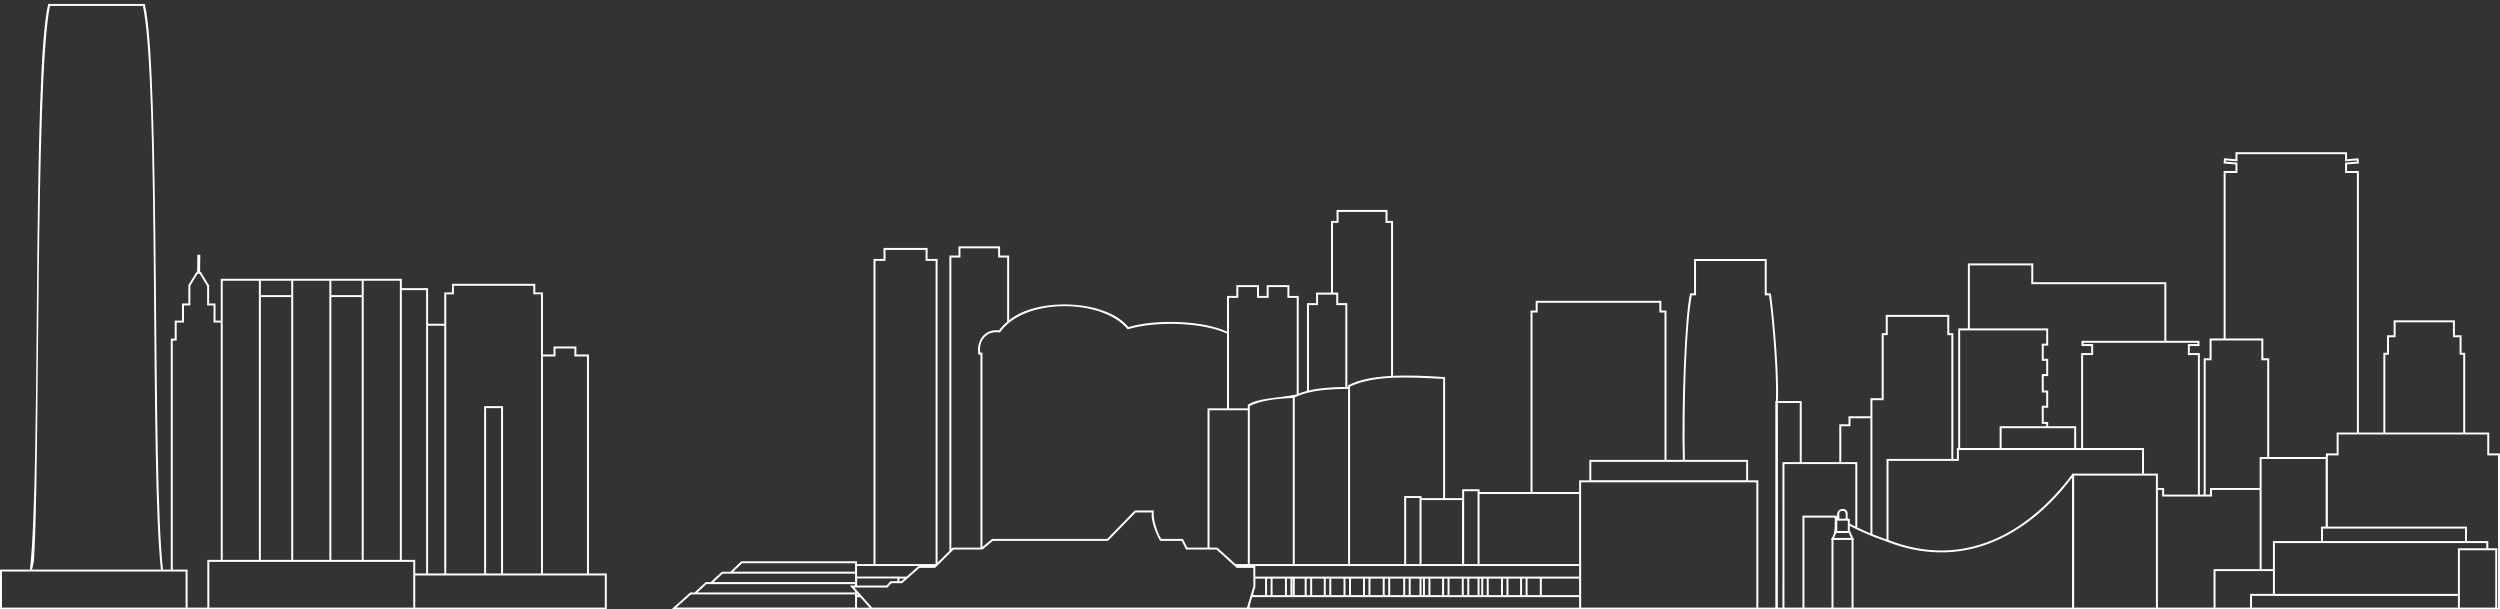 <svg xmlns="http://www.w3.org/2000/svg" width="632" height="154" viewBox="0 0 632 154" fill="none"><rect x="0" y="0" width="632" height="154" fill="#333333" stroke="none"/><g clip-path="url(#clip0_70_311)"><path d="M148.888 144.979V89.613H145.708V87.593H139.929V89.613H137.259V73.914H135.319V71.744H114.251V73.914H112.311V81.844H108.221V72.844H101.582V70.475H55.806V81.044H54.486V76.724H52.866V72.214L52.826 71.964H52.716L50.776 68.725H50.586L50.636 64.415H49.896L49.836 68.705H49.676L47.636 72.064L47.566 72.234L47.616 72.294V76.724H46.006V81.044H44.166V85.603H43.177V143.989H41.197C38.427 119.441 40.637 17.839 36.597 1H12.189C8.079 17.729 10.379 119.381 7.569 143.989H0V154.108H153.398V144.979H148.888ZM152.898 153.608H104.972V145.479H152.898V153.608ZM95.073 153.608H52.916V142.039H55.806C70.634 142.039 86.763 142.039 101.582 142.039H104.472V153.608H95.073ZM56.306 81.044V70.975H65.445V141.539H56.306V81.044ZM83.263 70.975V141.539H74.124V70.975H83.263ZM101.082 70.975V141.539H91.943V70.975H101.082ZM107.721 81.844V144.979H104.972V141.539H101.582V73.344H107.721V81.844ZM112.811 81.844V74.414H114.751V72.244H134.819V74.414H136.759V144.979H127.17V102.672H122.39V144.979H112.811V81.844ZM126.67 144.979H122.89V103.172H126.67V144.979ZM91.443 141.539H83.763V75.104H91.443V141.539ZM73.624 141.539H65.945V75.104H73.624V141.539ZM140.429 90.113V88.093H145.209V90.113H148.388V144.979H137.259V90.113H140.429ZM112.311 82.344V144.979H108.221V82.344H112.311ZM91.443 70.975V74.604H83.763V70.975H91.443ZM73.624 70.975V74.604H65.945V70.975H73.624ZM45.676 153.608H0.5V144.489H46.926V153.608H45.676ZM8.589 141.809C10.159 116.781 8.899 19.968 12.629 1.5H36.137C40.317 21.658 37.837 117.671 40.677 143.989H8.089C8.269 143.329 8.439 142.599 8.589 141.809ZM47.426 153.608V143.989H43.676V86.103H44.666V81.544H46.506V77.224H48.116V72.224L49.956 69.215H50.486L52.366 72.344V77.224H53.986V81.544H55.806V141.539H52.416V153.608H47.426Z" fill="white"></path><path d="M629.28 109.341H623.201V89.183H622.281V84.753H620.601V80.984H605.112V84.753H603.432V89.183H602.512V109.341H596.323V43.227H593.333V41.567L596.343 41.327L596.233 40.007L593.333 40.247V38.477H565.125V40.247L562.226 40.007L562.116 41.327L565.125 41.567V43.227H562.136V85.563H558.586V90.573H557.096V125.03H556.126V89.253H553.586V87.483H556.026V86.153H547.647V71.344H514.009V66.595H497.481V83.023H495.031V113.261H494.701V116.011H493.801V84.223H492.771V79.604H476.722V84.223H475.692V100.662H472.843V105.232H467.303V107.262H464.973V116.821H455.474V101.382H449.454C449.824 92.353 447.795 74.104 447.635 74.154H446.625V65.475H428.256V74.154H427.256C425.956 79.804 425.046 102.762 425.426 116.261H421.287V78.504H419.987V76.044H388.219V78.504H386.919V124.38H374.03V123.68H369.641V125.92H365.321V95.333C360.222 94.953 355.742 94.853 352.162 95.003V55.846H350.762V53.076H337.883V55.846H336.483V73.974H332.704V76.634H330.404V98.822C329.644 99.012 328.954 99.232 328.314 99.492V74.804H325.954V72.074H320.215V74.804H318.275V72.074H312.545V74.804H310.185V83.834C304.096 81.004 292.337 80.604 285.247 82.684C279.598 75.674 262.169 75.104 255.11 80.944V64.605H252.82V62.275H242.301V64.605H240.001V139.269L237.021 142.229V65.455H234.491V62.685H223.352V65.455H220.823V142.589H216.663V141.889H187.405L184.635 144.529H182.496L179.656 147.148H178.406L175.576 149.778H174.496L169.657 154.108H632V114.621H629.28V109.341ZM631.5 153.608H631.3V138.599H629.04V136.779H623.651V133.13H588.484V115.121H591.203V109.841H628.78V115.121H631.5V153.608ZM451.104 153.608V117.321H469.023V133.1C468.523 132.85 468.053 132.61 467.623 132.38V131.12H467.083V129.57C466.603 127.94 463.923 128.62 464.493 130.58C464.423 130.53 464.363 130.49 464.313 130.45V130.35H455.664V153.608H451.104ZM473.343 105.232V101.162H476.192V84.723H477.222V80.104H492.271V84.723H493.301V116.011H476.912V136.359C475.702 135.939 474.443 135.489 473.343 135.029V105.232ZM495.531 83.523H517.279V86.873H516.159V91.203H517.279V94.563H516.159V99.222H517.279V102.572H516.159V107.162H517.279V107.742H505.51V113.261H495.531V83.523ZM555.526 86.983H553.086V89.753H555.626V125.03H547.097V123.36H545.517V119.731H542.007V113.261H526.608V89.753H529.148V86.983H526.708V86.653H555.526V86.983ZM545.017 123.61V153.608H524.349V120.231H545.017V123.61ZM466.583 131.12H464.993C465.093 130.58 464.663 129.35 465.473 129.19C466.953 128.86 466.523 130.35 466.583 131.12ZM464.063 135.049C464.063 135.049 464.193 134.759 464.203 134.749H467.373L467.933 135.989H463.633C463.743 135.759 463.953 135.289 464.063 135.049ZM467.123 132.11V134.239H464.463V131.62H467.123V132.11ZM463.503 153.608V136.499H468.073V153.608H463.503ZM476.432 136.719C495.681 144.489 512.26 135.949 523.809 120.751V153.608H468.573V136.499H468.713C468.653 136.379 468.533 136.129 468.573 135.989H468.483L467.693 134.239H467.623V132.95C470.393 134.389 473.343 135.669 476.432 136.719ZM456.164 153.608V130.85H463.813C463.833 132.18 463.993 134.849 463.093 135.989H463.003C463.043 136.129 462.923 136.379 462.863 136.499H463.003V153.608H456.164ZM524.349 113.261H506.01V108.242H524.349V113.261ZM495.201 113.761H541.507V119.731H523.809V119.921C512.829 134.609 496.581 144.029 477.412 136.519V116.511H495.201V113.761ZM555.626 153.608H545.517V123.86H546.597V125.53H559.196V123.86H571.235V143.869H559.586V153.608H555.626ZM557.596 91.073H559.086V86.063H571.665V91.073H573.155V115.531H571.235V123.36H558.696V125.03H557.596V91.073ZM630.8 153.608H621.861V139.099H630.8V153.608ZM628.54 138.599H621.361V150.128H575.095V137.279H628.54V138.599ZM560.086 153.608V144.369H574.595V150.128H568.815V153.608H560.086ZM588.423 153.608H569.315V150.628H574.595V150.648H621.361V153.608H588.423ZM623.151 136.779H587.254V133.63H623.151V136.779ZM587.924 133.13H586.754V136.779H574.595V143.869H571.735V116.031H587.924V133.13ZM603.012 89.683H603.932V85.253H605.612V81.484H620.101V85.253H621.781V89.683H622.701V109.341H603.012V89.683ZM562.636 43.727H565.625V41.107L562.656 40.867L562.686 40.547L565.625 40.787V38.977H592.833V40.787L595.773 40.547L595.803 40.867L592.833 41.107V43.727H595.823V109.341H590.703V114.621H587.984V115.531H573.655V90.573H572.165V85.563H562.636V43.727ZM497.981 67.095H513.509V71.844H547.147V86.153H526.208V87.483H528.648V89.253H526.108V113.261H524.849V107.742H517.779V106.662H516.659V103.072H517.779V98.722H516.659V95.063H517.779V90.703H516.659V87.373H517.779V83.023H497.981V67.095ZM465.473 107.762H467.803V105.732H472.843V134.829C471.623 134.329 470.513 133.82 469.523 133.34V116.821H465.473V107.762ZM240.001 139.969C240.281 139.679 240.761 139.219 241.051 138.929H248.37L250.97 136.739H280.088L287.097 129.55H291.207C290.797 131.5 292.357 135.209 293.287 136.739H298.726L299.846 138.929H307.546C308.996 140.259 311.185 142.239 312.615 143.549H316.835C316.835 144.849 316.845 146.948 316.855 148.238C316.325 149.998 315.765 151.848 315.235 153.608H220.483C219.193 152.148 217.223 149.968 215.953 148.528H224.362L225.312 147.428H228.062C229.192 146.429 231.292 144.559 232.442 143.549H236.401C236.481 143.469 236.781 143.169 236.861 143.089C237.161 142.789 239.641 140.329 240.001 139.969ZM285.077 83.254C292.117 81.074 304.186 81.504 310.185 84.333V103.222H305.266V138.429H300.156L299.036 136.239H293.597C292.547 134.829 291.267 130.5 291.727 129.05H286.887L279.878 136.239H250.79L248.36 138.279V89.143H247.83C247.27 86.203 249.46 83.454 252.8 84.053C258.82 75.164 278.788 75.474 285.077 83.254ZM315.945 103.222V102.642C318.395 101.432 321.895 100.772 326.814 100.612V142.589H315.945V103.222ZM444.005 153.608H399.718V142.589H399.708V124.38H399.698V121.93H444.005V153.608ZM370.931 150.448H370.041V146.269H370.931V150.448ZM365.941 150.448H365.071V146.269H365.941V150.448ZM356.122 150.448H355.232V146.269H356.122V150.448ZM331.214 150.448H330.324V146.269H331.214V150.448ZM315.445 142.589H312.305C311.095 141.499 308.956 139.539 307.736 138.429H305.766V103.722H315.445V142.589ZM358.862 143.089H399.198V145.769H317.345V143.089H358.862ZM341.033 150.448H340.143V146.269H341.033V150.448ZM399.198 146.269V150.448H389.769V146.269H399.198ZM441.425 121.4H402.278V116.761H441.425V121.4ZM358.862 125.92V142.589H355.482V125.9H358.872V125.92H358.862ZM216.683 150.098L216.993 150.448H216.683V150.098ZM216.683 146.239H226.862V146.928H225.082L224.132 148.028H216.683V146.239ZM227.362 146.269H228.622L227.872 146.928H227.362V146.269ZM232.202 143.089L229.182 145.769H227.362V145.739H216.663V143.089H232.202ZM316.875 149.898L317.285 148.538H317.355V146.269C317.425 146.269 319.835 146.269 319.815 146.269V150.448H316.875V149.898ZM320.315 150.448V146.269H321.205V150.448H320.315ZM321.705 146.269H324.834V150.448H321.705V146.269ZM325.334 150.448V146.269H326.224V150.448H325.334ZM326.724 146.269H326.814V150.448H326.724V146.269ZM327.314 146.269H329.824V150.448H327.314V146.269ZM331.714 146.269H334.654V150.448H331.714V146.269ZM335.154 146.269H336.043V150.448H335.154V146.269ZM336.543 146.269H339.643V150.448H336.543V146.269ZM341.533 146.269H344.563V150.448H341.533V146.269ZM345.063 150.448V146.269H345.953V150.448H345.063ZM346.453 146.269H349.552V150.448H346.453V146.269ZM350.052 150.448V146.269H350.942V150.448H350.052ZM351.442 146.269H354.732V150.448H351.442V146.269ZM356.622 146.269H358.852V150.448H356.622V146.269ZM359.362 146.269H359.722V150.448H359.362V146.269ZM360.222 150.448V146.269H361.111V150.448H360.222ZM361.611 146.269H364.551V150.448H361.611V146.269ZM366.441 146.269H369.541V150.448H366.441V146.269ZM371.431 146.269H373.53V150.448H371.431V146.269ZM374.03 146.269H374.46V150.448H374.03V146.269ZM374.96 150.448V146.269H375.85V150.448H374.96ZM376.35 146.269H379.45V150.448H376.35V146.269ZM379.95 150.448V146.269H380.84V150.448H379.95ZM381.34 146.269H384.28V150.448H381.34V146.269ZM384.78 150.448V146.269H385.67V150.448H384.78ZM386.17 146.269H389.269V150.448H386.17V146.269ZM387.419 79.004H388.719V76.544H419.487V79.004H420.787V116.261H401.778V121.43H399.198V124.38H387.419V79.004ZM386.919 124.88H399.198V142.589H374.03V124.88H386.919ZM373.53 124.18V142.589H370.141V124.18H373.53ZM369.601 126.42V142.589H359.362V126.42H369.601ZM364.821 95.793V125.92H359.362V125.4H354.972V142.589H341.293V97.722C347.653 94.783 356.382 95.343 364.821 95.793ZM336.983 56.346H338.383V53.576H350.262V56.346H351.662V95.033C346.783 95.303 343.383 96.052 340.793 97.412V97.822H340.603V76.634H338.303V73.974H336.983V56.346ZM330.904 77.134H333.204V74.474H337.803V77.134H340.103V97.822C337.083 97.842 333.524 98.082 330.904 98.692V77.134ZM330.404 99.332C333.424 98.532 337.353 98.302 340.793 98.312V142.589H327.314V100.482C327.414 100.432 327.514 100.372 327.634 100.332C327.854 100.232 328.074 100.082 328.314 100.072V100.032C328.954 99.762 329.644 99.532 330.404 99.332ZM310.685 75.304H313.045V72.574H317.775V75.304H320.715V72.574H325.454V75.304H327.814V99.702C322.894 100.712 318.035 100.592 315.445 102.332V103.222H310.685V75.304ZM240.501 65.105H242.801V62.775H252.32V65.105H254.61V81.344C253.8 82.004 253.11 82.734 252.56 83.523C248.68 83.043 246.771 86.403 247.33 89.643H247.86V138.429H240.841L240.501 138.769V65.105ZM221.323 65.955H223.852V63.185H233.992V65.955H236.521V142.589H221.323V65.955ZM187.605 142.389H216.163V144.519H185.365L187.605 142.389ZM182.696 145.029H216.163V147.148H180.396L182.696 145.029ZM178.606 147.648H179.116L179.096 147.668H216.163V148.028H214.833L216.163 149.518V149.778H176.306L178.606 147.648ZM170.967 153.588L174.686 150.268H175.036H216.163V150.438V153.578H170.967V153.588ZM216.663 153.618V150.968H217.463L219.823 153.618H216.663ZM373.78 153.618H315.945C315.805 153.148 316.425 151.408 316.555 150.948H399.198V153.618H373.78ZM441.925 121.43V116.261H425.926C425.646 102.072 426.236 82.324 427.686 74.654H428.756V65.975H446.125V74.654H447.205C447.565 76.294 449.275 92.663 448.955 101.382H448.805V153.608H444.505V121.43H441.925ZM449.444 153.608C449.454 148.428 449.484 116.121 449.454 101.882H454.974V116.821H450.604V153.608H449.444Z" fill="white"></path></g><defs><clipPath id="clip0_70_311"><rect width="632" height="154" fill="white"></rect></clipPath></defs></svg>